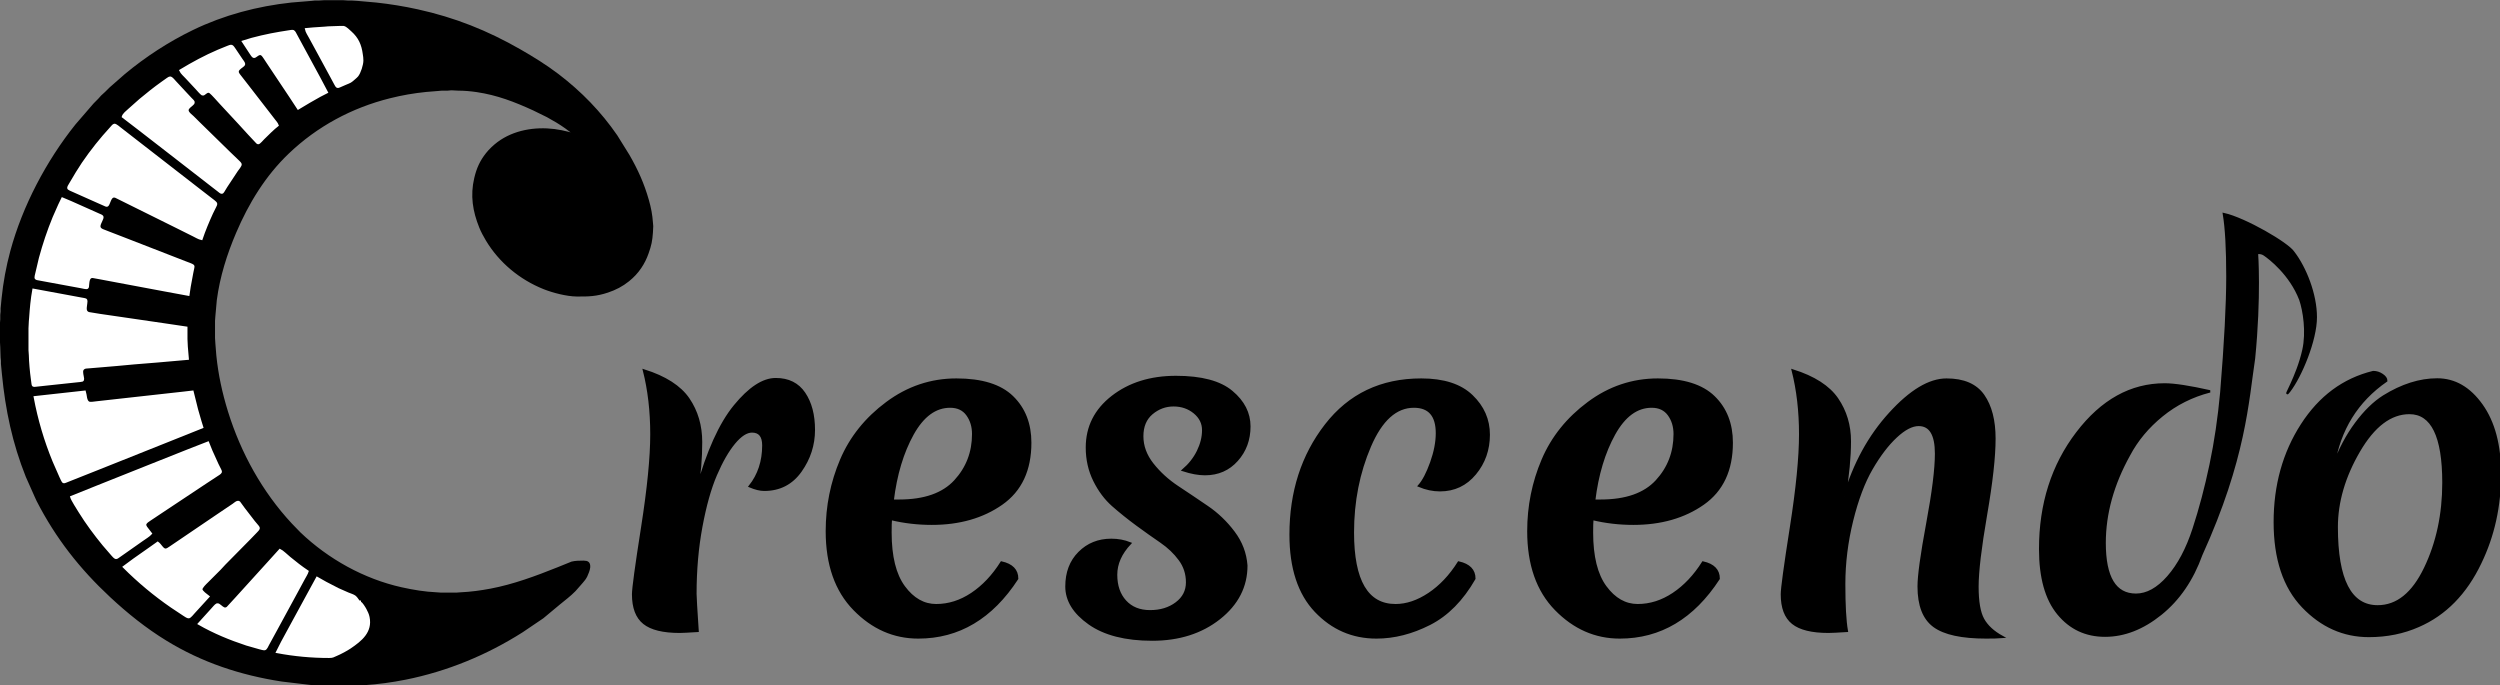 <svg xmlns="http://www.w3.org/2000/svg"
     viewBox="0 0 1062 291">
  <rect x="0" y="0" width="1062" height="291" fill="#808080" stroke="none"/>
  <path id="main"
        fill="black" stroke="black" stroke-width="1"
        d="M 244.68,57.31
           C 243.89,57.27 242.34,56.71 241.47,56.49
             239.48,55.99 237.50,55.56 235.47,55.31
             227.27,54.28 218.38,55.72 211.63,60.75
             210.00,61.96 208.09,63.76 206.84,65.36
             204.25,68.63 202.90,71.71 201.95,75.74
             200.23,83.03 201.29,89.63 204.06,96.50
             204.78,98.30 205.84,100.25 206.84,101.92
             212.40,111.19 221.06,118.35 231.08,122.36
             234.96,123.91 240.81,125.42 244.98,125.46
             250.02,125.50 253.26,125.43 258.14,123.80
             261.36,122.72 264.26,121.23 266.91,119.08
             268.93,117.44 270.51,115.77 271.98,113.61
             273.29,111.68 274.28,109.67 275.05,107.47
             276.25,104.11 276.63,102.24 276.87,98.70
             276.87,98.70 277.00,96.07 277.00,96.07
             277.00,96.07 276.87,94.60 276.87,94.60
             276.64,91.24 276.09,88.34 275.16,85.10
             273.17,78.10 270.59,72.39 266.97,66.09
             266.97,66.09 261.79,57.75 261.79,57.75
             254.92,47.78 246.70,39.31 237.08,31.96
             231.95,28.05 226.44,24.63 220.85,21.42
             206.86,13.41 193.16,7.94 177.41,4.46
             171.57,3.17 165.66,2.21 159.72,1.57
             159.72,1.57 153.28,1.00 153.28,1.00
             153.28,1.00 151.82,0.87 151.82,0.87
             151.82,0.87 149.34,0.72 149.34,0.72
             149.34,0.72 147.73,0.72 147.73,0.72
             147.73,0.72 145.53,0.57 145.53,0.57
             145.53,0.57 137.93,0.57 137.93,0.57
             137.93,0.57 135.44,0.73 135.44,0.73
             135.44,0.73 133.69,0.73 133.69,0.73
             133.69,0.73 132.52,0.86 132.52,0.86
             132.52,0.86 123.89,1.57 123.89,1.57
             109.50,3.11 95.26,6.87 82.21,13.19
             71.98,18.14 62.14,24.54 53.40,31.81
             53.40,31.81 46.97,37.44 46.97,37.44
             46.97,37.44 44.92,39.47 44.92,39.47
             44.92,39.47 43.32,40.93 43.32,40.93
             43.32,40.93 42.14,42.25 42.14,42.25
             42.14,42.25 40.11,44.30 40.11,44.30
             40.11,44.30 32.41,53.22 32.41,53.22
             20.12,68.58 10.02,87.72 4.87,106.74
             3.10,113.31 1.85,120.01 1.17,126.78
             1.17,126.78 0.76,131.02 0.76,131.02
             0.76,131.02 0.76,132.33 0.76,132.33
             0.76,132.33 0.61,133.80 0.61,133.80
             0.61,133.80 0.61,135.70 0.61,135.70
             0.61,135.70 0.47,137.45 0.47,137.45
             0.47,137.45 0.47,144.91 0.47,144.91
             0.47,144.91 0.61,147.40 0.61,147.40
             0.61,147.40 0.76,151.78 0.76,151.78
             0.76,151.78 0.90,153.24 0.90,153.24
             0.90,153.24 0.90,154.56 0.90,154.56
             0.90,154.56 1.32,158.95 1.32,158.95
             2.79,174.11 5.76,188.19 11.43,202.38
             11.43,202.38 15.20,210.86 15.20,210.86
             15.20,210.86 16.01,212.62 16.01,212.62
             24.04,228.29 34.24,241.29 47.12,253.28
             54.47,260.14 62.37,266.47 70.95,271.72
             86.05,280.97 102.21,286.31 119.65,289.01
             119.65,289.01 131.64,290.44 131.64,290.44
             131.64,290.44 134.86,290.71 134.86,290.71
             134.86,290.71 137.34,290.86 137.34,290.86
             137.34,290.86 139.54,290.86 139.54,290.86
             139.54,290.86 141.44,291.00 141.44,291.00
             141.44,291.00 146.85,291.00 146.85,291.00
             146.85,291.00 149.04,290.85 149.04,290.85
             149.04,290.85 150.94,290.85 150.94,290.85
             150.94,290.85 154.75,290.57 154.75,290.57
             160.60,290.17 166.39,289.40 172.15,288.25
             189.81,284.72 206.53,277.83 221.72,268.19
             221.72,268.19 230.50,262.25 230.50,262.25
             230.50,262.25 237.37,256.53 237.37,256.53
             239.63,254.67 242.04,252.88 244.09,250.78
             244.09,250.78 246.02,248.59 246.02,248.59
             247.94,246.36 248.77,245.71 249.75,242.89
             249.95,242.31 250.19,241.59 250.23,240.99
             250.34,239.12 249.61,238.67 247.90,238.65
             246.50,238.63 244.26,238.70 242.93,239.05
             242.93,239.05 236.93,241.48 236.93,241.48
             227.80,245.14 218.10,248.73 208.42,250.55
             204.21,251.34 199.96,251.92 195.69,252.11
             195.69,252.11 193.79,252.25 193.79,252.25
             193.79,252.25 187.36,252.25 187.36,252.25
             187.36,252.25 185.46,252.11 185.46,252.11
             180.42,251.89 175.46,251.06 170.54,249.97
             154.42,246.39 139.15,237.88 127.25,226.50
             127.25,226.50 123.58,222.71 123.58,222.71
             111.01,209.20 101.86,192.62 96.39,175.03
             93.96,167.20 92.22,159.22 91.40,151.05
             91.40,151.05 90.99,145.93 90.99,145.93
             90.99,145.93 90.84,143.59 90.84,143.59
             90.84,143.59 90.84,136.28 90.84,136.28
             90.84,136.28 90.98,134.38 90.98,134.38
             90.98,134.38 91.61,127.36 91.61,127.36
             92.92,117.46 95.94,107.86 99.85,98.70
             105.20,86.14 112.36,74.41 122.28,64.92
             134.45,53.28 149.26,45.32 165.57,41.25
             170.62,39.98 175.74,39.09 180.92,38.57
             180.92,38.57 186.19,38.14 186.19,38.14
             186.19,38.14 187.65,38.01 187.65,38.01
             187.65,38.01 190.14,38.01 190.14,38.01
             190.14,38.01 191.74,37.86 191.74,37.86
             191.74,37.86 194.67,38.01 194.67,38.01
             197.31,38.01 199.95,38.25 202.57,38.63
             211.27,39.92 218.75,42.80 226.70,46.45
             226.70,46.45 232.55,49.32 232.55,49.32
             235.25,50.78 237.94,52.37 240.44,54.16
             240.44,54.16 244.68,57.31 244.68,57.31 Z
           M 296.14,207.88
           C 300.59,191.84 305.92,180.04 312.14,172.45
             318.37,164.86 324.16,161.06 329.53,161.06
             334.89,161.06 338.93,163.07 341.64,167.08
             344.36,171.09 345.72,176.27 345.72,182.62
             345.72,188.98 343.84,194.81 340.08,200.11
             336.32,205.41 331.17,208.06 324.64,208.06
             322.91,208.06 320.88,207.57 318.53,206.58
             322.35,201.77 324.27,195.97 324.27,189.19
             324.27,185.24 322.66,183.27 319.45,183.27
             317.11,183.27 314.58,184.90 311.86,188.17
             309.15,191.45 306.56,195.95 304.09,201.69
             301.63,207.42 299.57,214.76 297.91,223.70
             296.24,232.64 295.41,242.17 295.41,252.28
             295.41,253.51 295.71,258.75 296.33,268.00
             292.38,268.25 289.85,268.38 288.75,268.38
             281.72,268.38 276.66,267.14 273.58,264.67
             270.49,262.20 268.95,258.13 268.95,252.45
             268.95,250.00 270.24,240.51 272.83,223.98
             275.42,207.45 276.72,194.29 276.72,184.48
             276.72,174.67 275.67,165.64 273.58,157.38
             282.58,160.21 288.86,164.25 292.44,169.48
             296.02,174.73 297.81,180.83 297.81,187.80
             297.81,194.77 297.25,201.46 296.14,207.88 Z
           M 395.83,222.48
           C 389.91,222.48 384.11,221.81 378.44,220.45
             378.32,221.70 378.27,223.61 378.27,226.19
             378.27,236.43 380.18,244.14 384.00,249.31
             387.82,254.49 392.38,257.08 397.69,257.08
             402.99,257.08 408.04,255.48 412.84,252.28
             417.66,249.07 421.85,244.63 425.44,238.95
             429.88,239.95 432.09,242.23 432.09,245.80
             421.24,262.45 407.24,270.78 390.09,270.78
             379.74,270.78 370.68,266.80 362.91,258.84
             355.13,250.89 351.25,239.82 351.25,225.64
             351.25,215.03 353.28,204.95 357.34,195.39
             361.41,185.83 367.89,177.75 376.77,171.16
             385.65,164.55 395.49,161.25 406.28,161.25
             417.07,161.25 424.99,163.72 430.05,168.66
             435.11,173.59 437.64,180.07 437.64,188.08
             437.64,199.67 433.60,208.31 425.52,213.98
             417.44,219.65 407.55,222.48 395.83,222.48 Z
           M 403.61,172.72
           C 397.32,172.72 392.01,176.61 387.69,184.38
             383.38,192.15 380.54,201.59 379.19,212.69
             379.19,212.69 381.95,212.69 381.95,212.69
             392.69,212.69 400.62,209.91 405.73,204.36
             410.85,198.81 413.41,192.15 413.41,184.38
             413.41,181.17 412.57,178.42 410.91,176.14
             409.25,173.86 406.82,172.72 403.61,172.72 Z
           M 498.53,172.17
           C 495.08,172.17 492.00,173.31 489.28,175.59
             486.57,177.88 485.22,181.12 485.22,185.31
             485.22,189.50 486.66,193.45 489.56,197.14
             492.47,200.84 496.02,204.08 500.20,206.86
             504.40,209.63 508.62,212.47 512.88,215.38
             517.13,218.27 520.86,221.85 524.06,226.11
             527.27,230.36 529.06,235.07 529.44,240.25
             529.44,249.12 525.61,256.59 517.97,262.64
             510.32,268.68 500.82,271.70 489.47,271.70
             478.12,271.70 469.21,269.42 462.73,264.86
             456.27,260.30 453.03,255.06 453.03,249.14
             453.03,243.21 454.85,238.43 458.48,234.80
             462.12,231.15 466.65,229.33 472.08,229.33
             474.92,229.33 477.58,229.82 480.05,230.81
             476.10,235.01 474.12,239.45 474.12,244.14
             474.12,248.83 475.41,252.59 478.00,255.42
             480.59,258.26 484.11,259.67 488.55,259.67
             492.98,259.67 496.71,258.53 499.73,256.25
             502.77,253.97 504.28,251.01 504.28,247.38
             504.28,243.74 503.23,240.51 501.12,237.67
             499.03,234.83 496.41,232.33 493.27,230.17
             490.12,228.02 486.70,225.59 483.00,222.88
             479.30,220.16 475.88,217.41 472.73,214.64
             469.59,211.86 466.96,208.34 464.86,204.09
             462.77,199.84 461.72,195.17 461.72,190.11
             461.72,181.36 465.33,174.18 472.55,168.56
             479.77,162.95 488.77,160.14 499.56,160.14
             510.35,160.14 518.24,162.24 523.23,166.44
             528.23,170.62 530.73,175.53 530.73,181.14
             530.73,186.76 528.97,191.54 525.45,195.48
             521.94,199.43 517.41,201.41 511.86,201.41
             509.15,201.41 506.07,200.85 502.61,199.73
             505.33,197.39 507.43,194.71 508.91,191.69
             510.38,188.67 511.12,185.68 511.12,182.72
             511.12,179.76 509.89,177.27 507.42,175.23
             504.95,173.20 501.99,172.17 498.53,172.17 Z
           M 574.70,226.19
           C 574.70,246.78 580.74,257.08 592.83,257.08
             597.52,257.08 602.27,255.48 607.08,252.28
             611.89,249.07 616.08,244.63 619.66,238.95
             624.09,239.95 626.31,242.23 626.31,245.80
             621.13,254.81 614.79,261.23 607.27,265.05
             599.74,268.87 592.22,270.78 584.69,270.78
             574.58,270.78 565.98,267.05 558.89,259.59
             551.80,252.12 548.25,241.30 548.25,227.11
             548.25,208.98 553.24,193.48 563.23,180.59
             573.22,167.70 586.73,161.25 603.75,161.25
             613.25,161.25 620.40,163.56 625.20,168.19
             630.02,172.81 632.42,178.30 632.42,184.66
             632.42,191.01 630.48,196.53 626.59,201.22
             622.71,205.91 617.74,208.25 611.70,208.25
             608.74,208.25 605.79,207.63 602.83,206.39
             604.67,204.30 606.39,201.00 608.00,196.50
             609.60,192.00 610.41,187.84 610.41,184.02
             610.41,176.48 607.14,172.72 600.61,172.72
             592.96,172.72 586.73,178.34 581.92,189.56
             577.11,200.78 574.70,212.99 574.70,226.19 Z
           M 693.83,222.48
           C 687.91,222.48 682.11,221.81 676.44,220.45
             676.32,221.70 676.27,223.61 676.27,226.19
             676.27,236.43 678.18,244.14 682.00,249.31
             685.82,254.49 690.38,257.08 695.69,257.08
             700.99,257.08 706.04,255.48 710.84,252.28
             715.66,249.07 719.85,244.63 723.44,238.95
             727.88,239.95 730.09,242.23 730.09,245.80
             719.24,262.45 705.24,270.78 688.09,270.78
             677.74,270.78 668.68,266.80 660.91,258.84
             653.13,250.89 649.25,239.82 649.25,225.64
             649.25,215.03 651.28,204.95 655.34,195.39
             659.41,185.83 665.89,177.75 674.77,171.16
             683.65,164.55 693.49,161.25 704.28,161.25
             715.07,161.25 722.99,163.72 728.05,168.66
             733.11,173.59 735.64,180.07 735.64,188.08
             735.64,199.67 731.60,208.31 723.52,213.98
             715.44,219.65 705.55,222.48 693.83,222.48 Z
           M 701.61,172.72
           C 695.32,172.72 690.01,176.61 685.69,184.38
             681.38,192.15 678.54,201.59 677.19,212.69
             677.19,212.69 679.95,212.69 679.95,212.69
             690.69,212.69 698.62,209.91 703.73,204.36
             708.85,198.81 711.41,192.15 711.41,184.38
             711.41,181.17 710.57,178.42 708.91,176.14
             707.25,173.86 704.82,172.72 701.61,172.72 Z
           M 826.88,161.25
           C 834.16,161.25 839.37,163.51 842.52,168.02
             845.66,172.52 847.23,178.62 847.23,186.33
             847.23,194.04 846.03,204.86 843.62,218.80
             841.22,232.73 840.02,242.87 840.02,249.22
             840.02,255.57 840.82,260.20 842.42,263.09
             844.02,265.99 846.74,268.49 850.56,270.59
             848.96,270.72 846.68,270.78 843.72,270.78
             833.35,270.78 825.98,269.18 821.61,265.97
             817.23,262.76 815.05,257.15 815.05,249.12
             815.05,244.56 816.27,235.66 818.73,222.41
             821.20,209.15 822.44,199.25 822.44,192.70
             822.44,184.57 819.97,180.50 815.05,180.50
             812.20,180.50 808.99,182.17 805.42,185.50
             801.85,188.82 798.39,193.36 795.06,199.09
             791.73,204.82 788.95,212.20 786.73,221.20
             784.52,230.20 783.41,239.18 783.41,248.12
             783.41,257.06 783.77,263.69 784.52,268.00
             780.57,268.25 777.98,268.38 776.75,268.38
             769.72,268.38 764.66,267.14 761.58,264.67
             758.49,262.20 756.95,258.13 756.95,252.45
             756.95,250.00 758.24,240.51 760.83,223.98
             763.42,207.45 764.72,194.29 764.72,184.48
             764.72,174.67 763.67,165.64 761.58,157.38
             770.58,160.21 776.86,164.25 780.44,169.48
             784.02,174.73 785.81,180.71 785.81,187.44
             785.81,194.16 785.07,201.95 783.59,210.83
             787.66,197.02 794.07,185.30 802.83,175.69
             811.59,166.06 819.60,161.25 826.88,161.25 Z
           M 1023.53,175.44
           C 1015.52,175.44 1008.37,180.84 1002.08,191.62
             995.79,202.42 992.64,213.18 992.64,223.91
             992.64,246.36 998.44,257.58 1010.03,257.58
             1018.29,257.58 1025.01,252.18 1030.19,241.39
             1035.38,230.60 1037.97,218.48 1037.97,205.05
             1037.97,185.31 1033.16,175.44 1023.53,175.44 Z
           M 1035.33,161.19
           C 1042.74,161.19 1049.03,164.83 1054.21,172.11
             1059.38,179.38 1061.97,189.12 1061.97,201.33
             1061.97,215.02 1059.20,227.59 1053.65,239.06
             1047.48,252.02 1038.72,260.96 1027.38,265.89
             1020.97,268.73 1013.94,270.16 1006.29,270.16
             995.56,270.16 986.21,266.00 978.26,257.67
             970.31,249.34 966.33,237.38 966.33,221.78
             966.33,206.18 970.15,192.43 977.80,180.53
             985.45,168.62 995.56,161.13 1008.15,158.05
             1009.50,158.05 1010.76,158.45 1011.93,159.25
             1013.10,160.04 1013.69,160.87 1013.69,161.73
             1001.23,170.37 993.77,182.40 991.30,197.81
             993.90,190.91 997.07,184.93 1000.83,179.88
             1004.59,174.81 1008.51,170.99 1012.58,168.41
             1020.35,163.59 1027.93,161.19 1035.33,161.19 Z
           M 957.50,152.25
           C 954.75,170.38 953.62,194.88 935.11,235.62
             931.29,246.23 925.55,254.62 917.91,260.78
             910.26,266.95 902.36,270.03 894.22,270.03
             886.08,270.03 879.45,266.92 874.33,260.69
             869.21,254.46 866.66,245.30 866.66,233.22
             866.66,214.11 871.89,197.67 882.38,183.92
             892.86,170.17 905.26,163.30 919.56,163.30
             923.63,163.30 930.05,164.28 938.81,166.25
             931.16,168.22 924.35,171.64 918.36,176.52
             912.38,181.39 907.73,186.98 904.41,193.27
             897.50,205.71 894.05,218.17 894.05,230.62
             894.05,245.30 898.48,252.64 907.36,252.64
             912.05,252.64 916.61,250.12 921.05,245.06
             925.48,240.00 929.09,233.21 931.86,224.70
             934.64,216.20 937.05,207.10 939.08,197.42
             941.12,187.75 942.63,177.48 943.62,166.62
             945.34,145.66 946.20,129.28 946.20,117.50
             946.20,105.72 945.71,96.87 944.73,90.95
             953.61,92.93 971.88,103.50 974.25,107.25
             979.25,113.75 983.75,125.00 983.75,134.75
             983.75,144.49 977.36,159.82 972.45,166.18
             969.49,170.02 975.91,160.35 978.50,148.69
             980.21,141.02 978.77,131.89 977.18,127.27
             973.01,116.42 964.12,109.62 961.88,108.12
             960.38,107.12 958.75,107.50 958.75,107.50
             958.75,107.50 960.12,125.88 957.50,152.25 Z" />
  <path id="keys"
        fill="white" stroke="white" stroke-width="1"
        d="M 130.03,12.42
           C 130.03,12.42 132.96,12.15 132.96,12.15
             132.96,12.15 137.93,11.82 137.93,11.82
             137.93,11.82 139.39,11.69 139.39,11.69
             139.39,11.69 144.22,11.52 144.22,11.52
             144.22,11.52 145.97,11.52 145.97,11.52
             146.91,11.72 148.18,13.06 148.90,13.69
             151.88,16.34 153.11,19.21 153.62,23.09
             153.76,24.20 153.88,24.56 153.87,25.73
             153.85,27.49 152.82,30.78 151.73,32.15
             151.47,32.48 150.98,32.88 150.65,33.18
             148.76,34.86 148.94,34.65 146.70,35.59
             146.70,35.59 144.36,36.61 144.36,36.61
             144.05,36.74 143.59,36.99 143.25,36.82
             142.97,36.68 142.60,35.96 142.44,35.67
             142.44,35.67 140.95,32.89 140.95,32.89
             140.95,32.89 135.24,22.36 135.24,22.36
             135.24,22.36 131.74,15.93 131.74,15.93
             131.22,14.97 130.22,13.42 130.03,12.42 Z
           M 138.81,39.18
           C 138.81,39.18 135.88,40.68 135.88,40.68
             135.88,40.68 131.35,43.25 131.35,43.25
             131.35,43.25 126.67,46.05 126.67,46.05
             126.67,46.05 123.31,40.93 123.31,40.93
             123.31,40.93 117.07,31.58 117.07,31.58
             117.07,31.58 113.46,26.16 113.46,26.16
             113.05,25.55 111.99,23.85 111.56,23.42
             110.63,22.50 109.87,22.94 108.97,23.59
             108.64,23.82 108.14,24.28 107.70,24.10
             107.32,23.93 106.60,22.75 106.34,22.36
             106.34,22.36 103.27,17.68 103.27,17.68
             107.86,16.15 114.12,14.77 118.92,13.97
             118.92,13.97 122.87,13.34 122.87,13.34
             123.29,13.28 124.23,13.09 124.59,13.24
             125.02,13.42 125.49,14.47 125.73,14.90
             125.73,14.90 128.26,19.58 128.26,19.58
             128.26,19.58 135.56,33.04 135.56,33.04
             135.56,33.04 138.81,39.18 138.81,39.18 Z
           M 117.89,53.22
           C 116.32,54.41 113.37,57.30 111.90,58.78
             111.52,59.15 110.15,60.79 109.71,60.79
             109.39,60.79 109.13,60.45 108.93,60.23
             108.93,60.23 107.43,58.63 107.43,58.63
             107.43,58.63 105.78,56.87 105.78,56.87
             105.78,56.87 101.50,52.19 101.50,52.19
             101.50,52.19 93.63,43.71 93.63,43.71
             92.77,42.79 90.19,39.83 89.38,39.24
             88.52,38.62 87.93,38.97 87.18,39.54
             86.84,39.80 86.40,40.27 85.93,40.05
             85.48,39.84 83.82,37.91 83.37,37.42
             83.37,37.42 79.14,32.89 79.14,32.89
             78.38,32.10 77.11,30.94 76.66,29.97
             81.90,26.81 87.11,23.98 92.74,21.57
             92.74,21.57 96.69,19.96 96.69,19.96
             97.10,19.80 97.99,19.40 98.42,19.54
             98.84,19.68 99.45,20.67 99.71,21.05
             99.71,21.05 102.56,25.29 102.56,25.29
             102.83,25.66 103.68,26.76 103.67,27.19
             103.65,27.62 103.14,27.95 102.83,28.19
             102.07,28.78 100.76,29.57 100.95,30.70
             101.05,31.32 101.85,32.24 102.25,32.75
             102.25,32.75 105.32,36.69 105.32,36.69
             105.32,36.69 113.93,47.81 113.93,47.81
             113.93,47.81 116.41,51.02 116.41,51.02
             116.96,51.74 117.57,52.37 117.89,53.22 Z
           M 52.23,49.56
           C 52.53,48.55 53.92,47.42 54.72,46.72
             54.72,46.72 59.55,42.43 59.55,42.43
             62.59,39.89 65.67,37.43 68.91,35.13
             68.91,35.13 71.24,33.48 71.24,33.48
             71.56,33.27 72.01,32.93 72.41,33.01
             72.98,33.12 73.96,34.34 74.36,34.79
             74.36,34.79 78.58,39.33 78.58,39.33
             78.58,39.33 81.04,41.96 81.04,41.96
             81.33,42.25 82.07,42.92 82.19,43.27
             82.37,43.81 81.83,44.20 81.48,44.51
             80.85,45.05 79.79,45.78 79.64,46.64
             79.52,47.37 80.13,48.05 80.61,48.54
             80.61,48.54 81.92,49.72 81.92,49.72
             81.92,49.72 84.41,52.19 84.41,52.19
             84.41,52.19 97.42,64.92 97.42,64.92
             97.42,64.92 100.93,68.29 100.93,68.29
             101.24,68.58 102.09,69.36 102.18,69.74
             102.32,70.30 100.98,71.87 100.62,72.38
             100.62,72.38 96.08,79.25 96.08,79.25
             96.08,79.25 94.84,81.29 94.84,81.29
             94.65,81.59 94.46,81.90 94.05,81.82
             93.75,81.75 93.15,81.24 92.89,81.03
             92.89,81.03 90.55,79.22 90.55,79.22
             90.55,79.22 82.51,72.98 82.51,72.98
             82.51,72.98 71.39,64.35 71.39,64.35
             71.39,64.35 59.40,55.06 59.40,55.06
             59.40,55.06 52.23,49.56 52.23,49.56 Z
           M 85.58,101.48
           C 84.58,101.29 83.03,100.38 82.07,99.90
             82.07,99.90 75.34,96.54 75.34,96.54
             75.34,96.54 58.38,88.13 58.38,88.13
             58.38,88.13 49.16,83.56 49.16,83.56
             47.32,82.87 46.79,84.83 46.24,86.12
             46.07,86.51 45.84,87.32 45.34,87.34
             45.06,87.35 44.47,87.03 44.19,86.91
             44.19,86.91 41.41,85.68 41.41,85.68
             41.41,85.68 33.22,82.03 33.22,82.03
             33.22,82.03 30.59,80.86 30.59,80.86
             30.30,80.73 29.38,80.34 29.19,80.15
             28.74,79.70 29.44,78.82 29.69,78.37
             29.69,78.37 32.64,73.40 32.64,73.40
             35.75,68.23 40.08,62.48 44.01,57.90
             44.01,57.90 47.26,54.24 47.26,54.24
             47.57,53.91 48.15,53.13 48.58,53.05
             49.15,52.96 50.71,54.36 51.21,54.73
             51.21,54.73 58.52,60.41 58.52,60.41
             58.52,60.41 83.09,79.48 83.09,79.48
             83.09,79.48 89.38,84.35 89.38,84.35
             89.85,84.71 91.62,85.97 91.76,86.44
             91.88,86.83 91.56,87.38 91.39,87.73
             91.39,87.73 90.01,90.51 90.01,90.51
             88.50,93.80 86.72,98.06 85.58,101.48 Z
           M 80.02,125.17
           C 80.02,125.17 70.22,123.36 70.22,123.36
             70.22,123.36 49.89,119.55 49.89,119.55
             49.89,119.55 42.73,118.20 42.73,118.20
             42.73,118.20 39.37,117.59 39.37,117.59
             37.49,117.52 37.52,119.78 37.36,121.07
             37.32,121.40 37.36,122.03 37.08,122.24
             36.72,122.51 35.04,122.05 34.54,121.96
             34.54,121.96 20.06,119.29 20.06,119.29
             20.06,119.29 16.55,118.64 16.55,118.64
             16.22,118.58 15.44,118.49 15.24,118.21
             14.99,117.85 15.43,116.41 15.53,115.95
             15.53,115.95 17.01,109.67 17.01,109.67
             18.60,103.79 20.52,98.04 22.84,92.41
             22.84,92.41 25.23,87.00 25.23,87.00
             25.23,87.00 26.50,84.37 26.50,84.37
             26.50,84.37 30.15,85.91 30.15,85.91
             30.15,85.91 38.49,89.63 38.49,89.63
             38.49,89.63 42.00,91.20 42.00,91.20
             42.35,91.35 43.14,91.64 43.37,91.92
             43.72,92.35 43.25,93.14 43.06,93.58
             42.38,95.17 41.30,96.77 43.46,97.76
             43.46,97.76 46.09,98.79 46.09,98.79
             46.09,98.79 52.82,101.39 52.82,101.39
             52.82,101.39 71.39,108.61 71.39,108.61
             71.39,108.61 78.85,111.51 78.85,111.51
             79.38,111.71 81.70,112.53 81.97,112.84
             82.22,113.12 82.11,113.44 82.05,113.76
             82.05,113.76 81.60,115.95 81.60,115.95
             81.60,115.95 80.52,121.80 80.52,121.80
             80.52,121.80 80.02,125.17 80.02,125.17 Z
           M 79.14,139.21
           C 79.14,139.21 79.14,144.03 79.14,144.03
             79.14,144.03 79.29,147.25 79.29,147.25
             79.29,147.25 79.73,152.37 79.73,152.37
             79.73,152.37 66.71,153.51 66.71,153.51
             66.71,153.51 57.06,154.29 57.06,154.29
             57.06,154.29 49.46,154.99 49.46,154.99
             49.46,154.99 40.83,155.72 40.83,155.72
             40.83,155.72 37.46,156.00 37.46,156.00
             36.91,156.05 36.39,156.02 35.86,156.26
             34.31,156.97 34.87,158.67 35.09,159.97
             35.17,160.43 35.46,161.38 34.93,161.64
             34.75,161.73 33.36,161.86 33.08,161.88
             33.08,161.88 30.15,162.19 30.15,162.19
             30.15,162.19 19.18,163.36 19.18,163.36
             19.18,163.36 15.53,163.76 15.53,163.76
             15.21,163.79 14.39,163.93 14.15,163.76
             13.92,163.60 13.90,163.16 13.86,162.90
             13.86,162.90 13.57,160.70 13.57,160.70
             13.21,158.22 12.78,153.39 12.75,150.90
             12.75,150.90 12.60,148.71 12.60,148.71
             12.60,148.71 12.60,139.50 12.60,139.50
             12.60,139.50 12.75,136.43 12.75,136.43
             12.75,136.43 12.88,134.96 12.88,134.96
             13.15,131.01 13.50,127.03 14.21,123.12
             14.21,123.12 30.15,126.07 30.15,126.07
             30.15,126.07 34.39,126.86 34.39,126.86
             34.77,126.93 36.13,127.13 36.39,127.29
             36.84,127.56 36.61,128.50 36.57,128.97
             36.45,130.47 35.77,132.31 37.61,133.04
             37.61,133.04 42.44,133.83 42.44,133.83
             42.44,133.83 51.50,135.15 51.50,135.15
             51.50,135.15 70.51,137.93 70.51,137.93
             70.51,137.93 79.14,139.21 79.14,139.21 Z
           M 36.00,166.41
           C 36.46,167.78 36.28,170.47 37.76,171.08
             38.50,171.39 40.26,171.03 41.12,170.95
             41.12,170.95 50.19,169.94 50.19,169.94
             50.19,169.94 71.24,167.60 71.24,167.60
             71.24,167.60 77.83,166.87 77.83,166.87
             77.83,166.87 81.77,166.41 81.77,166.41
             81.77,166.41 83.66,174.01 83.66,174.01
             83.66,174.01 85.14,179.13 85.14,179.13
             85.14,179.13 85.87,181.47 85.87,181.47
             85.87,181.47 81.04,183.40 81.04,183.40
             81.04,183.40 71.24,187.32 71.24,187.32
             71.24,187.32 41.27,199.28 41.27,199.28
             41.27,199.28 30.59,203.52 30.59,203.52
             30.59,203.52 27.96,204.57 27.96,204.57
             27.65,204.69 27.19,204.91 26.88,204.71
             26.64,204.56 25.91,202.90 25.73,202.53
             25.73,202.53 22.84,195.95 22.84,195.95
             19.22,187.17 16.55,178.08 14.80,168.75
             14.80,168.75 20.35,168.14 20.35,168.14
             20.35,168.14 30.59,167.01 30.59,167.01
             30.59,167.01 36.00,166.41 36.00,166.41 Z
           M 88.35,188.05
           C 88.35,188.05 89.76,191.56 89.76,191.56
             89.76,191.56 92.34,197.26 92.34,197.26
             92.34,197.26 93.51,199.60 93.51,199.60
             93.65,199.90 93.86,200.27 93.73,200.60
             93.58,200.99 92.40,201.68 92.01,201.94
             92.01,201.94 87.18,205.11 87.18,205.11
             87.18,205.11 68.47,217.54 68.47,217.54
             68.47,217.54 63.64,220.76 63.64,220.76
             63.00,221.18 61.97,221.81 61.70,222.56
             61.52,223.09 61.77,223.58 62.05,224.02
             62.05,224.02 64.08,226.66 64.08,226.66
             63.41,227.44 61.37,228.73 60.42,229.39
             60.42,229.39 53.11,234.53 53.11,234.53
             53.11,234.53 50.48,236.37 50.48,236.37
             50.19,236.57 49.67,237.01 49.31,236.99
             48.78,236.98 47.96,235.97 47.62,235.58
             47.62,235.58 43.96,231.34 43.96,231.34
             40.34,226.92 36.91,222.30 33.89,217.44
             33.11,216.18 30.64,212.33 30.30,211.15
             30.30,211.15 41.27,206.74 41.27,206.74
             41.27,206.74 63.35,197.93 63.35,197.93
             63.35,197.93 80.17,191.24 80.17,191.24
             80.17,191.24 88.35,188.05 88.35,188.05 Z
           M 88.50,253.42
           C 88.50,253.42 82.36,260.14 82.36,260.14
             81.89,260.63 80.77,262.11 80.17,262.19
             79.70,262.26 78.55,261.43 78.12,261.16
             78.12,261.16 72.85,257.66 72.85,257.66
             65.61,252.67 58.89,247.06 52.67,240.84
             52.67,240.84 56.91,237.71 56.91,237.71
             56.91,237.71 63.06,233.39 63.06,233.39
             63.06,233.39 67.00,230.60 67.00,230.60
             68.23,231.52 68.99,233.42 70.22,233.52
             70.92,233.58 71.71,232.97 72.27,232.60
             72.27,232.60 76.22,229.92 76.22,229.92
             76.22,229.92 92.30,219.01 92.30,219.01
             92.30,219.01 99.18,214.37 99.18,214.37
             99.76,213.97 100.90,212.82 101.60,213.40
             101.60,213.40 103.59,216.13 103.59,216.13
             103.59,216.13 107.87,221.68 107.87,221.68
             107.87,221.68 109.47,223.58 109.47,223.58
             109.65,223.83 109.91,224.13 109.86,224.46
             109.81,224.85 109.14,225.47 108.87,225.78
             108.87,225.78 106.05,228.70 106.05,228.70
             106.05,228.70 95.37,239.52 95.37,239.52
             95.37,239.52 93.33,241.72 93.33,241.72
             93.33,241.72 87.92,247.13 87.92,247.13
             87.29,247.75 85.47,249.46 85.51,250.35
             85.56,251.37 87.71,252.78 88.50,253.42 Z
           M 130.62,242.74
           C 130.37,243.58 129.50,244.98 129.05,245.81
             129.05,245.81 126.28,250.93 126.28,250.93
             126.28,250.93 117.13,267.75 117.13,267.75
             117.13,267.75 113.86,273.74 113.86,273.74
             113.57,274.26 113.04,275.61 112.45,275.74
             112.06,275.83 110.74,275.45 110.29,275.33
             110.29,275.33 104.73,273.74 104.73,273.74
             97.76,271.44 90.93,268.64 84.55,264.97
             84.55,264.97 90.11,258.83 90.11,258.83
             90.56,258.36 91.64,256.99 92.16,256.80
             92.69,256.61 93.23,257.15 93.62,257.45
             94.59,258.23 95.47,259.11 96.68,258.16
             96.68,258.16 100.24,254.29 100.24,254.29
             100.24,254.29 106.07,247.86 106.07,247.86
             106.07,247.86 114.70,238.35 114.70,238.35
             114.70,238.35 118.92,233.68 118.92,233.68
             119.83,234.09 122.07,236.19 123.01,236.98
             125.46,239.01 127.98,240.97 130.62,242.74 Z
           M 153.43,257.37
           C 153.43,257.37 152.85,255.76 152.85,255.76
             153.70,256.42 154.70,258.00 155.22,258.97
             155.78,260.04 156.26,261.00 156.50,262.19
             157.76,268.34 153.32,271.90 148.75,275.01
             147.22,276.05 144.61,277.44 142.90,278.16
             141.51,278.75 141.40,279.01 139.83,279.01
             132.44,279.02 125.02,278.33 117.75,276.96
             117.75,276.96 119.82,272.87 119.82,272.87
             119.82,272.87 123.47,266.14 123.47,266.14
             123.47,266.14 130.72,252.83 130.72,252.83
             130.72,252.83 134.71,245.52 134.71,245.52
             134.71,245.52 138.37,247.59 138.37,247.59
             138.37,247.59 143.63,250.31 143.63,250.31
             143.63,250.31 147.87,252.18 147.87,252.18
             148.63,252.49 150.02,252.93 150.64,253.38
             151.60,254.09 152.90,256.27 153.43,257.37 Z
           M 152.85,255.61
           C 152.85,255.61 152.85,255.76 152.85,255.76
             152.85,255.76 152.70,255.61 152.70,255.61
             152.70,255.61 152.85,255.61 152.85,255.61 Z" />
</svg>
